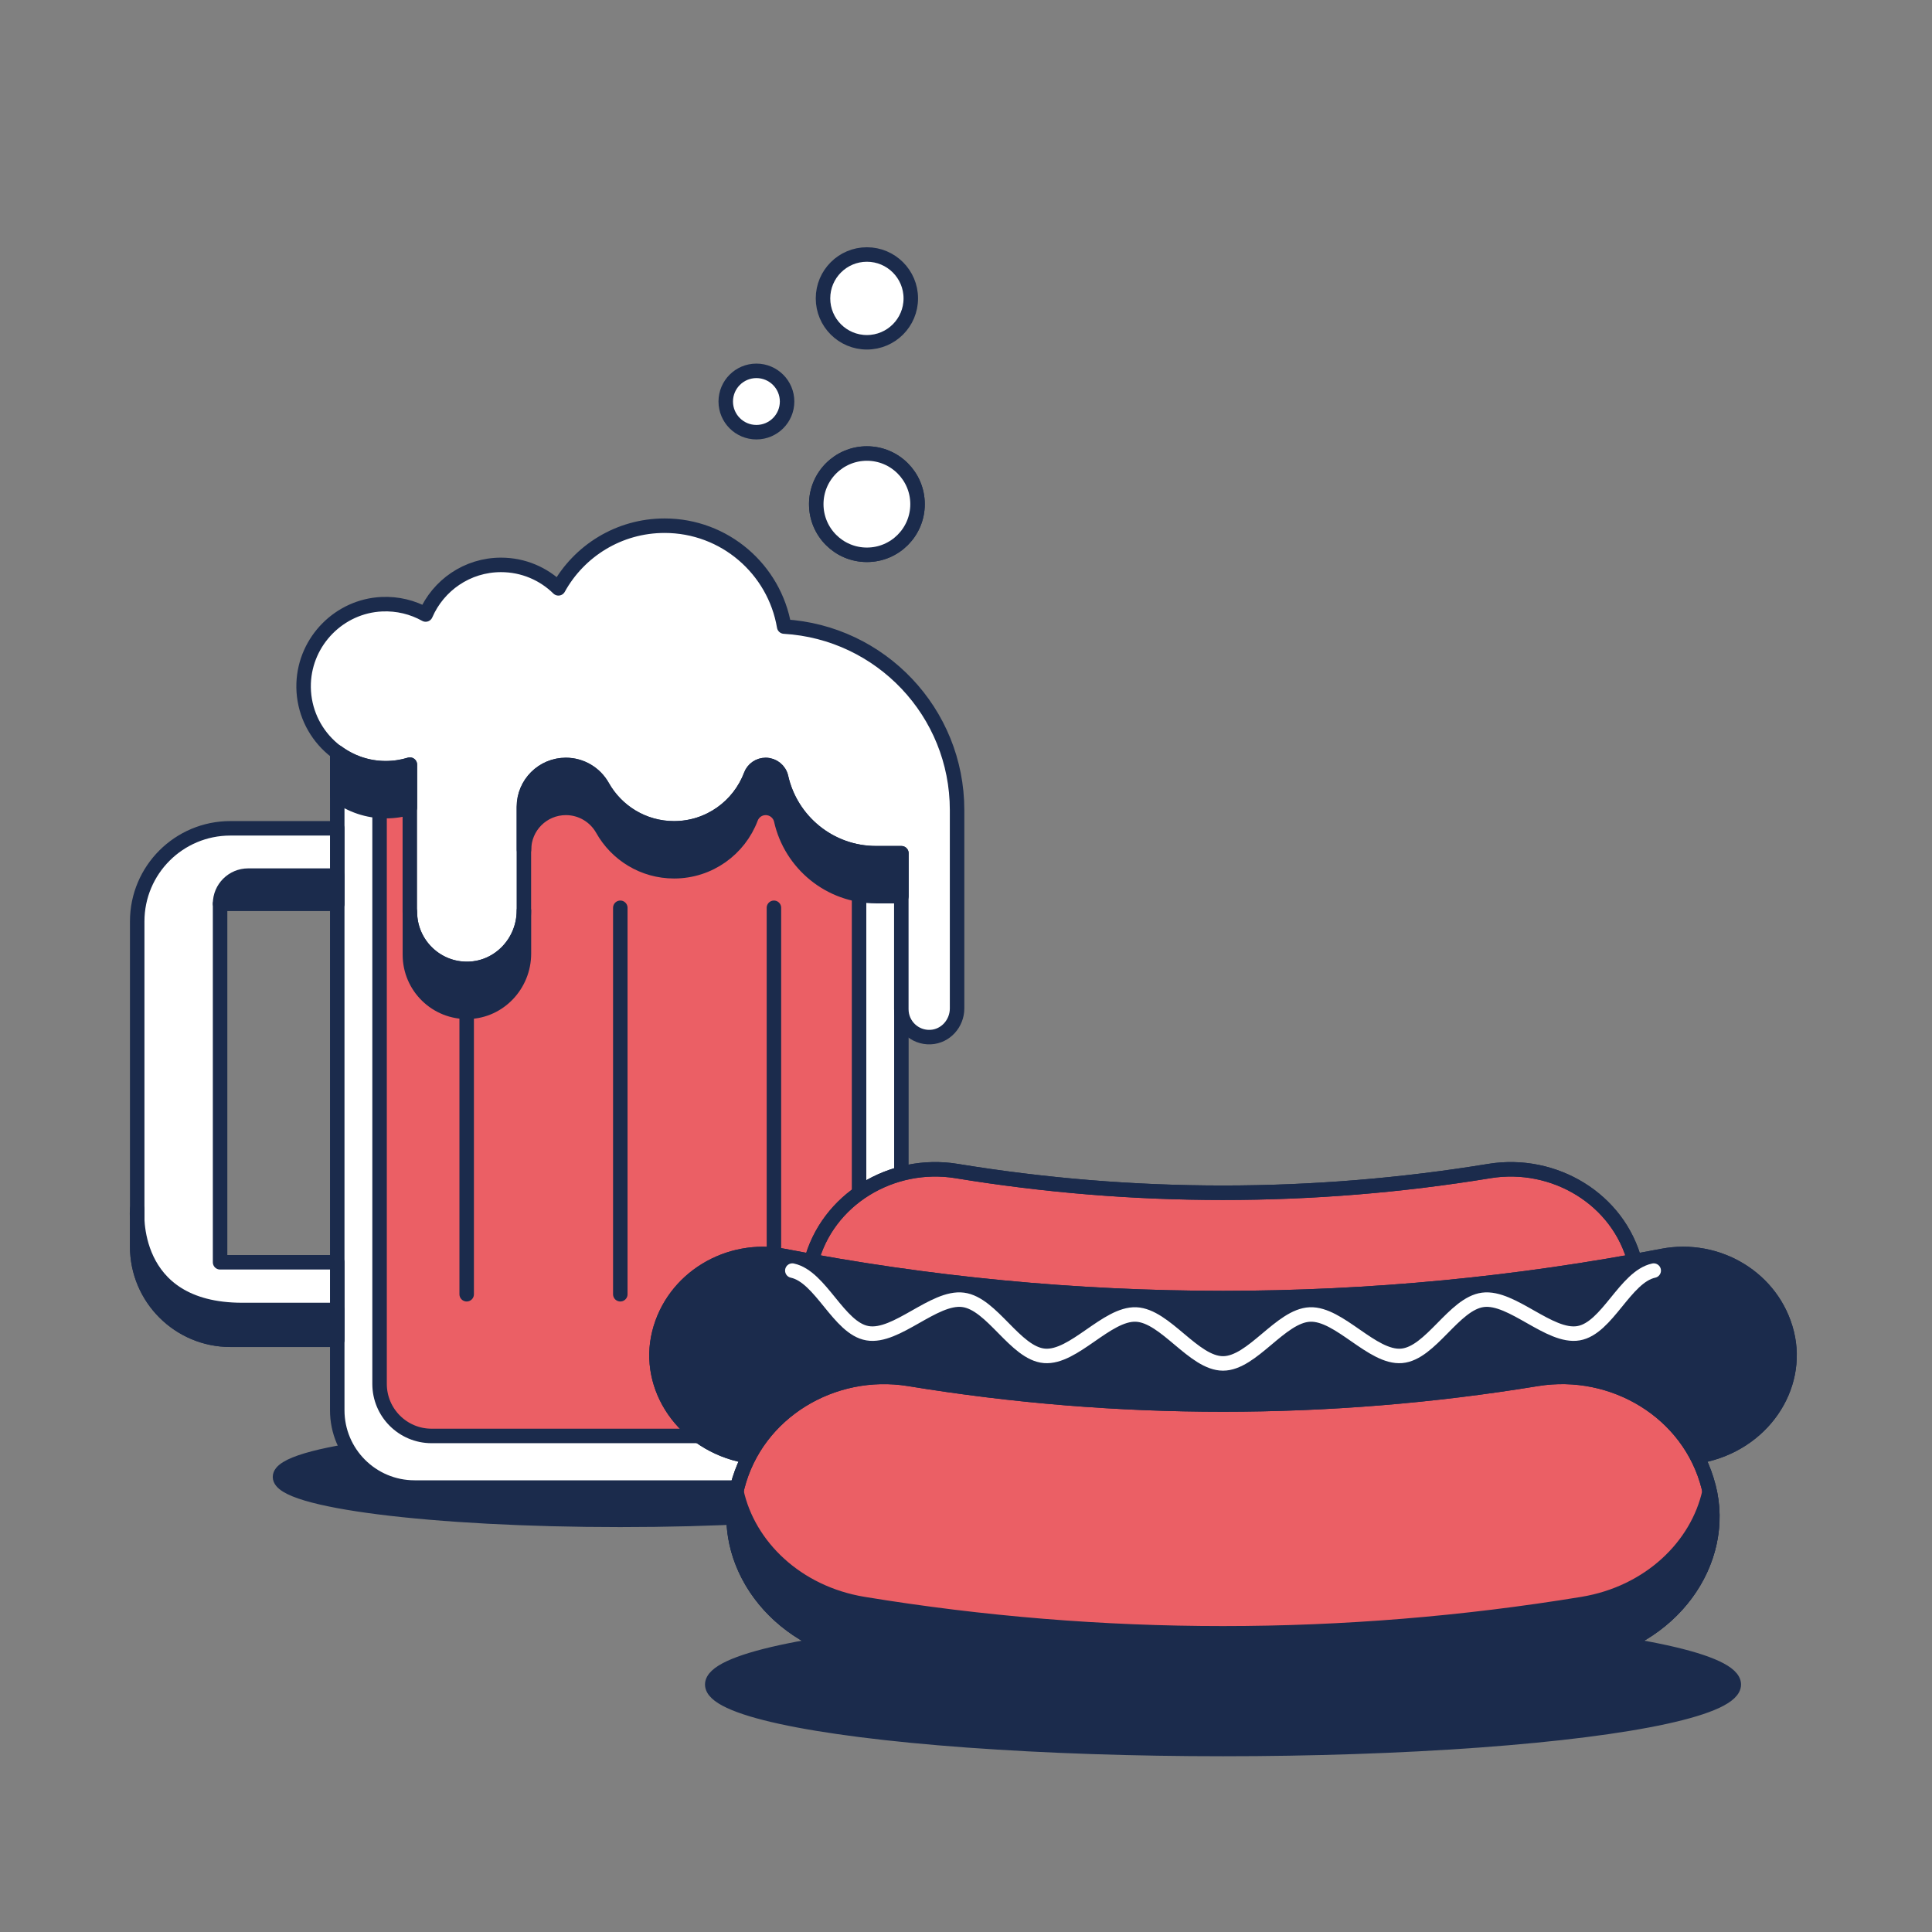 <svg xmlns="http://www.w3.org/2000/svg" xmlns:xlink="http://www.w3.org/1999/xlink" id="Ebene_1" x="0px" y="0px" viewBox="0 0 283.46 283.46" style="enable-background:new 0 0 283.46 283.46;" xml:space="preserve"><rect x="0" y="0" width="283.46" height="283.46" fill="#808080" stroke="none"/><style type="text/css">	.st0{fill:#1B2B4C;stroke:#1B2B4C;stroke-width:2.126;stroke-linecap:round;stroke-linejoin:round;stroke-miterlimit:10;}	.st1{fill:#FFFFFF;stroke:#1B2B4C;stroke-width:2.126;stroke-linecap:round;stroke-linejoin:round;stroke-miterlimit:10;}	.st2{fill:#EB5F65;stroke:#1B2B4C;stroke-width:2.126;stroke-linecap:round;stroke-linejoin:round;stroke-miterlimit:10;}	.st3{fill:none;stroke:#1B2B4C;stroke-width:2.126;stroke-linecap:round;stroke-linejoin:round;stroke-miterlimit:10;}	.st4{fill:#1B2B4C;}	.st5{fill:#FFFFFF;stroke:#1B2B4C;stroke-width:2.126;stroke-miterlimit:10;}	.st6{fill:#EB5F65;stroke:#1B2B4C;stroke-width:2.126;stroke-miterlimit:10;}	.st7{fill:none;stroke:#1B2B4C;stroke-width:2.126;stroke-miterlimit:10;}	.st8{fill:#1B2B4C;stroke:#1B2B4C;stroke-width:2.126;stroke-miterlimit:10;}	.st9{stroke:#1B2B4C;stroke-width:2.126;stroke-linecap:round;stroke-linejoin:round;stroke-miterlimit:10;}	.st10{fill:none;stroke:#FFFFFF;stroke-width:2.126;stroke-linecap:round;stroke-linejoin:round;stroke-miterlimit:10;}	.st11{fill:#FFFFFF;}	.st12{fill:#EB5F65;}	.st13{fill:none;stroke:#EB5F65;stroke-width:2.126;stroke-linecap:round;stroke-linejoin:round;stroke-miterlimit:10;}	.st14{fill:#1B2B4C;stroke:#1B2B4C;stroke-width:2.428;stroke-miterlimit:10;}	.st15{fill:#FFFFFF;stroke:#1B2B4C;stroke-width:2.18;stroke-linecap:round;stroke-linejoin:round;stroke-miterlimit:10;}	.st16{fill:#1B2B4C;stroke:#1B2B4C;stroke-width:2.18;stroke-linecap:round;stroke-linejoin:round;stroke-miterlimit:10;}	.st17{fill:#EB5F65;stroke:#1B2B4C;stroke-width:2.18;stroke-linecap:round;stroke-linejoin:round;stroke-miterlimit:10;}	.st18{fill:#EB5F65;stroke:#1B2B4C;stroke-width:1.981;stroke-linecap:round;stroke-linejoin:round;stroke-miterlimit:10;}	.st19{fill:#1B2B4C;stroke:#1B2B4C;stroke-width:2.18;stroke-miterlimit:10;}	.st20{fill:#5BC5F2;stroke:#1B2B4C;stroke-width:2.18;stroke-linecap:round;stroke-linejoin:round;stroke-miterlimit:10;}	.st21{fill:#EB5F65;stroke:#1B2B4C;stroke-width:1.419;stroke-linecap:round;stroke-linejoin:round;stroke-miterlimit:10;}	.st22{fill:#FFFFFF;stroke:#1B2B4C;stroke-width:1.419;stroke-miterlimit:10;}	.st23{fill:none;stroke:#1B2B4C;stroke-width:1.419;stroke-linecap:round;stroke-linejoin:round;stroke-miterlimit:10;}	.st24{fill:#1B2B4C;stroke:#FFFFFF;stroke-width:2.126;stroke-miterlimit:10;}	.st25{fill:none;stroke:#1B2B4C;stroke-width:2.126;stroke-linecap:round;stroke-miterlimit:10;}	.st26{fill:none;stroke:#FFFFFF;stroke-width:2.027;stroke-linecap:round;stroke-miterlimit:10;}	.st27{fill:#1B2B4C;stroke:#1B2B4C;stroke-width:1.889;stroke-miterlimit:10;}	.st28{fill:none;stroke:#1B2B4C;stroke-width:1.673;stroke-miterlimit:10;}	.st29{fill:#EB5F65;stroke:#1B2B4C;stroke-width:1.101;stroke-miterlimit:10;}	.st30{fill:#EB5F65;stroke:#1B2B4C;stroke-width:1.399;stroke-miterlimit:10;}	.st31{fill:#1B2B4C;stroke:#1B2B4C;stroke-width:1.889;stroke-linecap:round;stroke-miterlimit:10;}	.st32{fill:#EB5F65;stroke:#1B2B4C;stroke-width:2.126;stroke-linecap:round;stroke-miterlimit:10;}	.st33{fill:#FFFFFF;stroke:#1B2B4C;stroke-width:2.126;stroke-linecap:round;stroke-miterlimit:10;}	.st34{fill:none;stroke:#1B2B4C;stroke-width:2.126;stroke-linecap:round;stroke-linejoin:round;}	.st35{fill:none;stroke:#1B2B4C;stroke-width:2.126;stroke-linecap:round;stroke-linejoin:round;stroke-dasharray:11.212,11.212;}	.st36{fill:none;stroke:#1B2B4C;stroke-width:2.126;stroke-linecap:round;stroke-linejoin:round;stroke-dasharray:11.173,11.173;}	.st37{fill:none;stroke:#1B2B4C;stroke-width:2.126;stroke-linecap:round;stroke-linejoin:round;stroke-dasharray:11.212,11.212;}	.st38{fill:none;stroke:#1B2B4C;stroke-width:2.126;stroke-linecap:round;stroke-linejoin:round;stroke-dasharray:11.421,11.421;}	.st39{fill:none;stroke:#1B2B4C;stroke-width:2.126;stroke-linecap:round;stroke-linejoin:round;stroke-dasharray:11.703,11.703;}	.st40{fill:#1B2B4C;stroke:#1B2B4C;stroke-width:2.236;stroke-miterlimit:10;}	.st41{fill:#FFFFFF;stroke:#1B2B4C;stroke-width:2.202;stroke-miterlimit:10;}	.st42{fill:none;stroke:#1B2B4C;stroke-width:2.202;stroke-miterlimit:10;}	.st43{fill:#EB5F65;stroke:#1B2B4C;stroke-width:2.202;stroke-miterlimit:10;}	.st44{fill:#EB5F65;stroke:#1B2B4C;stroke-width:1.486;stroke-linecap:round;stroke-linejoin:round;stroke-miterlimit:10;}	.st45{fill:#1B2B4C;stroke:#1B2B4C;stroke-width:1.486;stroke-linecap:round;stroke-linejoin:round;stroke-miterlimit:10;}	.st46{fill:#FFFFFF;stroke:#1B2B4C;stroke-width:1.486;stroke-linecap:round;stroke-linejoin:round;stroke-miterlimit:10;}	.st47{fill:#EB5F65;stroke:#1B2B4C;stroke-width:2.353;stroke-linecap:round;stroke-linejoin:round;stroke-miterlimit:10;}	.st48{fill:none;stroke:#1B2B4C;stroke-width:2.353;stroke-linecap:round;stroke-linejoin:round;stroke-miterlimit:10;}	.st49{fill:#EB5F65;stroke:#1B2B4C;stroke-width:2.275;stroke-linecap:round;stroke-linejoin:round;stroke-miterlimit:10;}	.st50{fill:#1B2B4C;stroke:#1B2B4C;stroke-width:2.228;stroke-miterlimit:10;}</style><g>	<g>		<path class="st0" d="M140.92,216.69c0-3.48-22.35-6.3-49.92-6.3s-49.92,2.82-49.92,6.3s22.35,6.3,49.92,6.3   S140.92,220.17,140.92,216.69z"></path>		<path class="st1" d="M60.82,218.25h60.09c6.26,0,11.34-5.08,11.34-11.34v-99.58H49.48v99.58   C49.48,213.17,54.56,218.25,60.82,218.25z"></path>		<path class="st1" d="M33.79,121.53h15.69v11.06H32.29v52.61h17.19v11.37H33.79c-7.54,0-13.66-6.12-13.66-13.66v-47.72   C20.13,127.64,26.25,121.53,33.79,121.53z"></path>		<path class="st2" d="M63.32,210.68h55.09c4.21,0,7.63-3.41,7.63-7.63v-95.72H55.69v95.72C55.69,207.26,59.11,210.68,63.32,210.68z   "></path>		<g>			<line class="st9" x1="113.55" y1="133.19" x2="113.55" y2="189.89"></line>			<line class="st9" x1="91.01" y1="133.19" x2="91.01" y2="189.89"></line>			<line class="st9" x1="68.47" y1="133.19" x2="68.47" y2="189.89"></line>		</g>		<path class="st1" d="M56,88.65c2.35-0.11,4.55,0.45,6.45,1.51c1.85-4.28,6.1-7.28,11.06-7.28c3.28,0,6.25,1.31,8.42,3.44   c3.03-5.48,8.87-9.19,15.58-9.19c8.81,0,16.12,6.4,17.54,14.8c14.15,0.83,25.37,12.56,25.37,26.92v29.11c0,2.2-1.69,4.1-3.89,4.2   c-2.35,0.11-4.29-1.76-4.29-4.09v-22.88h-3.72c-6.81,0-12.5-4.77-13.93-11.14c-0.24-1.06-1.18-1.81-2.27-1.81l0,0   c-0.97,0-1.83,0.6-2.17,1.51c-1.72,4.55-6.11,7.79-11.27,7.79c-4.51,0-8.44-2.48-10.5-6.15c-1.09-1.94-3.14-3.15-5.37-3.15h0   c-3.4,0-6.15,2.75-6.15,6.15v15.23c0,4.56-3.58,8.41-8.13,8.54c-4.73,0.13-8.6-3.67-8.6-8.37v-21.6   c-1.12,0.35-2.31,0.53-3.55,0.53c-6.8,0-12.28-5.64-12.03-12.49C44.79,94.02,49.8,88.94,56,88.65z"></path>		<circle class="st1" cx="127.19" cy="73.97" r="7.43"></circle>		<circle class="st1" cx="127.19" cy="73.97" r="7.43"></circle>		<circle class="st1" cx="110.98" cy="58.91" r="4.5"></circle>		<circle class="st1" cx="127.19" cy="43.78" r="6.44"></circle>		<g>			<path class="st0" d="M76.88,118.38c0-3.4,2.75-6.15,6.15-6.15c2.23,0,4.28,1.21,5.37,3.15c2.06,3.67,5.99,6.15,10.5,6.15    c5.15,0,9.55-3.24,11.27-7.79c0.34-0.91,1.21-1.51,2.17-1.51c1.09,0,2.03,0.75,2.27,1.81c1.43,6.38,7.12,11.14,13.93,11.14h3.72    v6.3h-3.72c-6.81,0-12.5-4.77-13.93-11.14c-0.24-1.06-1.18-1.81-2.27-1.81c-0.97,0-1.83,0.6-2.17,1.51    c-1.72,4.55-6.11,7.79-11.27,7.79c-4.51,0-8.44-2.48-10.5-6.15c-1.09-1.94-3.14-3.15-5.37-3.15c-3.4,0-6.15,2.75-6.15,6.15    V118.38z"></path>			<path class="st0" d="M68.74,142.15c4.56-0.12,8.13-3.98,8.13-8.54v6.3c0,4.56-3.57,8.41-8.13,8.54c-4.73,0.13-8.6-3.67-8.6-8.37    v-6.3C60.14,138.48,64.02,142.28,68.74,142.15z"></path>			<path class="st0" d="M49.48,110.36c1.99,1.47,4.45,2.35,7.11,2.35c1.24,0,2.43-0.19,3.55-0.53v6.3    c-1.12,0.35-2.31,0.53-3.55,0.53c-2.66,0-5.12-0.87-7.11-2.34V110.36z"></path>		</g>		<path class="st0" d="M36.41,128.47h13.07v4.11H32.29l0,0C32.29,130.31,34.14,128.47,36.41,128.47z"></path>		<path class="st0" d="M49.48,192.2H35.54c-16.73,0-15.41-14.79-15.41-14.79v5.46c0,7.56,6.13,13.69,13.69,13.69h15.65V192.2z"></path>	</g>	<g>		<g>			<path class="st2" d="M134.69,206.21c29.63,4.86,59.86,4.86,89.5,0c11.12-1.82,18.09-11.62,15.71-20.94c0,0,0,0,0,0    c-2.38-9.34-11.88-15-21.36-13.46c-25.9,4.25-52.31,4.25-78.21,0c-9.47-1.54-18.98,4.12-21.36,13.46c0,0,0,0,0,0    C116.6,194.58,123.57,204.39,134.69,206.21z"></path>			<path class="st3" d="M134.69,206.21c29.63,4.86,59.86,4.86,89.5,0c11.12-1.82,18.09-11.62,15.71-20.94c0,0,0,0,0,0    c-2.38-9.34-11.88-15-21.36-13.46c-25.9,4.25-52.31,4.25-78.21,0c-9.47-1.54-18.98,4.12-21.36,13.46c0,0,0,0,0,0    C116.6,194.58,123.57,204.39,134.69,206.21z"></path>		</g>		<g>			<path class="st0" d="M109.31,213.58c46.32,8.96,93.94,8.96,140.26,0c8.98-1.73,14.58-10,12.59-18c0,0,0,0,0,0    c-1.99-8.01-10.14-12.88-18.26-11.31c-42.58,8.24-86.34,8.24-128.92,0c-8.12-1.56-16.27,3.31-18.26,11.31c0,0,0,0,0,0    C94.73,203.58,100.33,211.85,109.31,213.58z"></path>			<path class="st3" d="M109.31,213.58c46.32,8.96,93.94,8.96,140.26,0c8.98-1.73,14.58-10,12.59-18c0,0,0,0,0,0    c-1.99-8.01-10.14-12.88-18.26-11.31c-42.58,8.24-86.34,8.24-128.92,0c-8.12-1.56-16.27,3.31-18.26,11.31c0,0,0,0,0,0    C94.73,203.58,100.33,211.85,109.31,213.58z"></path>		</g>		<g>			<ellipse class="st0" cx="179.44" cy="247.15" rx="74.94" ry="9.46"></ellipse>			<path class="st2" d="M126.7,242.85c34.92,5.73,70.55,5.73,105.47,0c13.1-2.14,21.32-13.7,18.52-24.68c0,0,0,0,0,0    c-2.8-11.01-14-17.67-25.17-15.86c-30.52,5.01-61.65,5.01-92.17,0c-11.16-1.81-22.37,4.86-25.17,15.86c0,0,0,0,0,0    C105.38,229.15,113.6,240.71,126.7,242.85z"></path>			<path class="st3" d="M126.7,242.85c34.92,5.73,70.55,5.73,105.47,0c13.1-2.14,21.32-13.7,18.52-24.68c0,0,0,0,0,0    c-2.8-11.01-14-17.67-25.17-15.86c-30.52,5.01-61.65,5.01-92.17,0c-11.16-1.81-22.37,4.86-25.17,15.86c0,0,0,0,0,0    C105.38,229.15,113.6,240.71,126.7,242.85z"></path>		</g>		<path class="st10" d="M242.63,186.42c-4.2,0.91-6.8,8.47-11.03,9.19c-4.24,0.73-9.76-5.45-14.02-4.9   c-4.27,0.55-7.65,7.86-11.94,8.22c-4.3,0.36-9.14-6.25-13.45-6.07c-4.31,0.18-8.44,7.18-12.75,7.18c-4.31,0-8.44-6.99-12.75-7.18   c-4.31-0.18-9.15,6.43-13.45,6.07c-4.29-0.36-7.67-7.68-11.94-8.22c-4.27-0.55-9.78,5.63-14.02,4.9   c-4.23-0.72-6.83-8.29-11.03-9.19"></path>		<g>			<path class="st0" d="M126.7,235.34c34.92,5.73,70.55,5.73,105.47,0c9.82-1.61,16.9-8.51,18.65-16.49    c2.31,10.77-5.81,21.91-18.65,24c-34.92,5.73-70.55,5.73-105.47,0c-12.83-2.1-20.95-13.23-18.65-24    C109.8,226.83,116.88,233.73,126.7,235.34z"></path>		</g>	</g></g></svg>